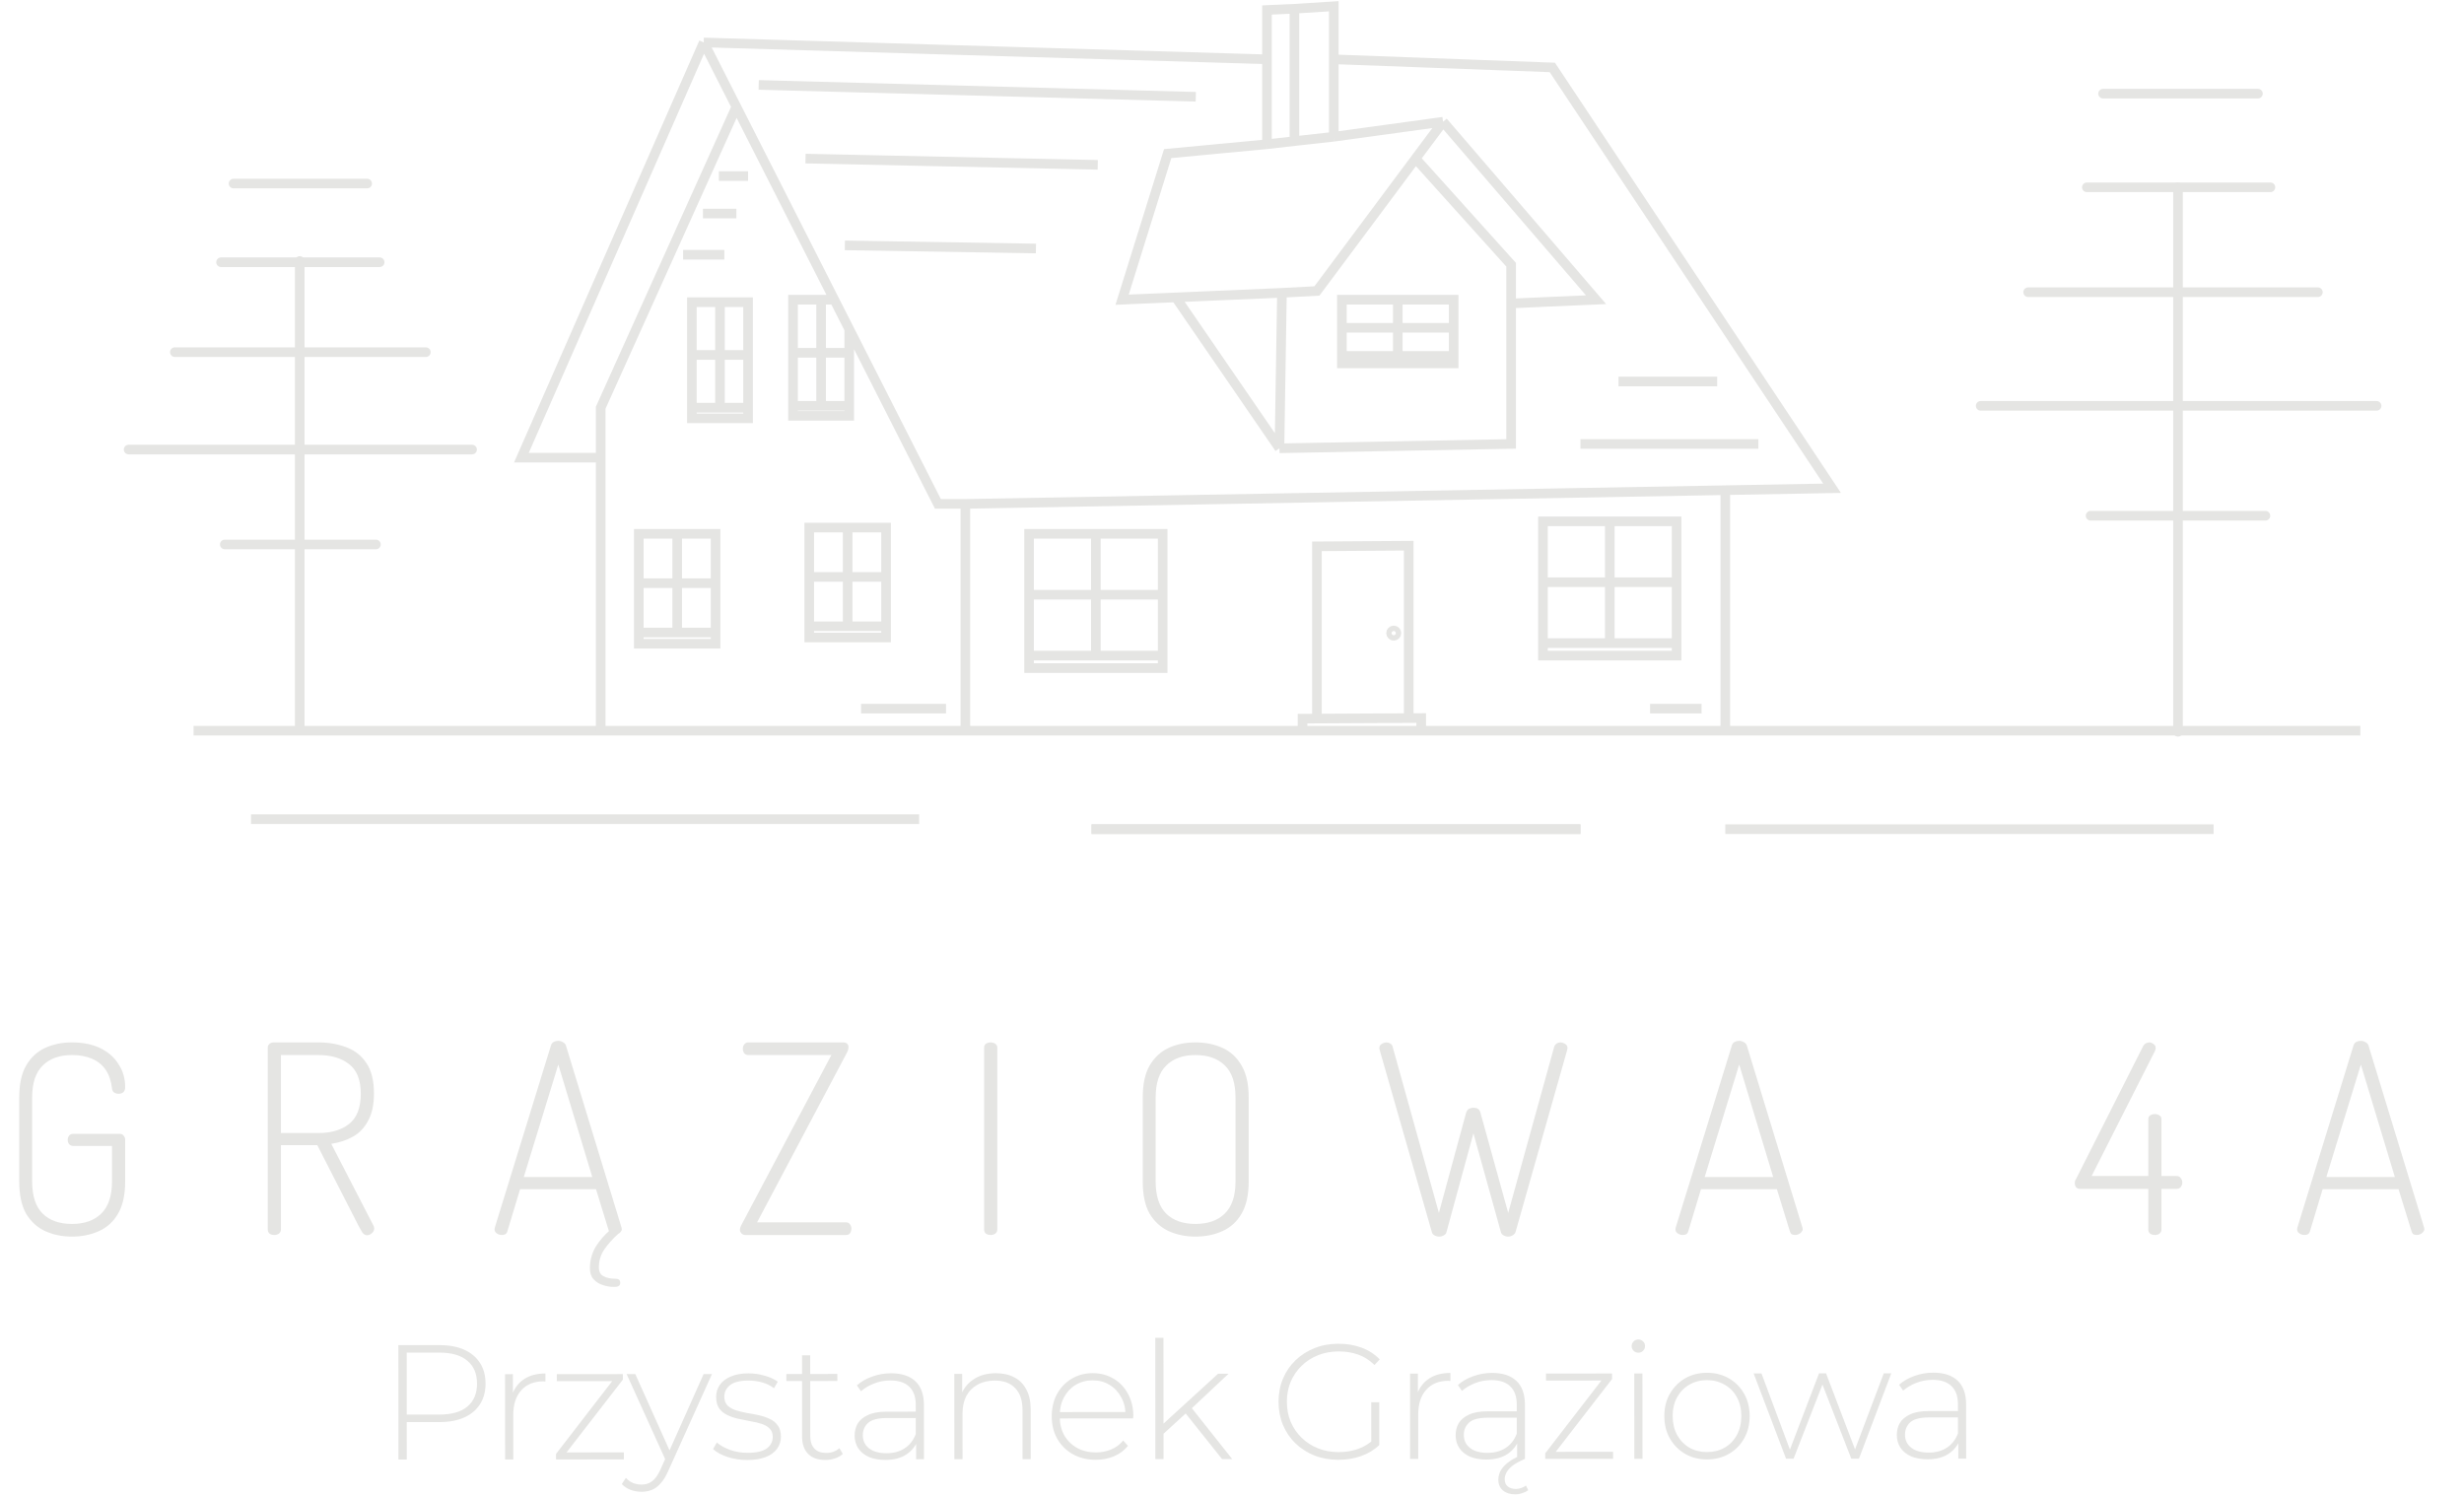 <svg width="1973" height="1198" viewBox="0 0 1973 1198" fill="none" xmlns="http://www.w3.org/2000/svg">
<path d="M57.603 990.266C49.726 990.266 42.552 988.789 36.081 985.835C29.751 982.881 24.687 978.239 20.889 971.909C17.232 965.438 15.403 956.858 15.403 946.167V878.858C15.403 868.167 17.232 859.657 20.889 853.327C24.687 846.856 29.751 842.144 36.081 839.19C42.552 836.236 49.726 834.759 57.603 834.759C66.465 834.759 74.061 836.306 80.391 839.401C86.721 842.496 91.574 846.786 94.95 852.272C98.467 857.617 100.225 863.666 100.225 870.418C100.225 872.387 99.733 873.794 98.748 874.638C97.763 875.482 96.497 875.904 94.95 875.904C93.543 875.904 92.348 875.552 91.363 874.849C90.378 874.146 89.816 873.02 89.675 871.473C88.972 865.565 87.284 860.642 84.611 856.703C81.938 852.764 78.281 849.81 73.639 847.841C69.138 845.872 63.792 844.887 57.603 844.887C47.616 844.887 39.809 847.7 34.182 853.327C28.555 858.813 25.742 867.323 25.742 878.858V946.167C25.742 957.702 28.555 966.282 34.182 971.909C39.809 977.395 47.616 980.138 57.603 980.138C67.59 980.138 75.397 977.395 81.024 971.909C86.791 966.282 89.675 957.702 89.675 946.167V917.682H58.658C57.251 917.682 56.126 917.19 55.282 916.205C54.579 915.22 54.227 914.095 54.227 912.829C54.227 911.563 54.579 910.438 55.282 909.453C56.126 908.468 57.251 907.976 58.658 907.976H96.005C97.271 907.976 98.256 908.468 98.959 909.453C99.803 910.297 100.225 911.352 100.225 912.618V946.167C100.225 956.858 98.326 965.438 94.528 971.909C90.871 978.239 85.807 982.881 79.336 985.835C72.865 988.789 65.621 990.266 57.603 990.266ZM293.951 989.211C292.404 989.211 291.067 988.367 289.942 986.679C288.957 984.85 288.043 983.233 287.199 981.826L254.072 917.049H224.954V984.569C224.954 985.976 224.391 987.101 223.266 987.945C222.141 988.648 220.945 989 219.679 989C218.272 989 217.006 988.648 215.881 987.945C214.896 987.101 214.404 985.976 214.404 984.569V838.979C214.404 837.854 214.756 836.939 215.459 836.236C216.303 835.392 217.428 834.9 218.835 834.759H255.127C263.004 834.759 270.319 836.025 277.071 838.557C283.823 840.948 289.239 845.168 293.318 851.217C297.397 857.125 299.437 865.284 299.437 875.693C299.437 884.555 297.89 891.799 294.795 897.426C291.841 903.053 287.762 907.343 282.557 910.297C277.493 913.11 271.726 915.009 265.255 915.994L299.015 981.404C299.296 981.826 299.437 982.248 299.437 982.67C299.578 983.092 299.648 983.444 299.648 983.725C299.648 984.71 299.367 985.624 298.804 986.468C298.241 987.171 297.538 987.804 296.694 988.367C295.85 988.93 294.936 989.211 293.951 989.211ZM224.954 907.343H255.127C265.114 907.343 273.203 904.952 279.392 900.169C285.722 895.246 288.887 887.157 288.887 875.904C288.887 864.791 285.722 856.844 279.392 852.061C273.203 847.278 265.114 844.887 255.127 844.887H224.954V907.343ZM401.683 989C400.839 989 399.925 988.789 398.94 988.367C398.096 987.945 397.393 987.453 396.83 986.89C396.267 986.187 395.986 985.343 395.986 984.358C395.986 983.936 396.056 983.514 396.197 983.092L441.14 837.291C441.562 835.884 442.336 834.9 443.461 834.337C444.586 833.774 445.782 833.493 447.048 833.493C448.314 833.493 449.51 833.845 450.635 834.548C451.901 835.111 452.745 836.025 453.167 837.291L497.688 983.092C497.829 983.514 497.899 983.936 497.899 984.358C497.899 985.061 497.547 985.835 496.844 986.679C496.281 987.382 495.508 987.945 494.523 988.367C493.679 988.789 492.765 989 491.78 989C490.795 989 489.881 988.789 489.037 988.367C488.334 987.804 487.841 986.96 487.56 985.835L477.221 952.286H416.453L406.325 985.835C406.044 986.96 405.481 987.804 404.637 988.367C403.793 988.789 402.808 989 401.683 989ZM419.407 942.58H474.267L447.048 852.483L419.407 942.58ZM491.569 1030.57C488.615 1030.57 485.661 1030.07 482.707 1029.09C479.894 1028.25 477.432 1026.7 475.322 1024.45C473.353 1022.34 472.368 1019.38 472.368 1015.59C472.368 1009.54 473.845 1003.91 476.799 998.706C479.894 993.642 483.903 989 488.826 984.78L494.945 988.156C490.584 992.095 486.927 996.174 483.973 1000.39C481.019 1004.75 479.542 1009.61 479.542 1014.95C479.542 1018.33 480.738 1020.65 483.129 1021.92C485.52 1023.32 488.756 1024.03 492.835 1024.03C493.96 1024.03 494.875 1024.24 495.578 1024.66C496.281 1025.22 496.633 1026.14 496.633 1027.4C496.633 1028.39 496.281 1029.16 495.578 1029.72C494.875 1030.29 493.538 1030.57 491.569 1030.57ZM596.921 989C595.655 989 594.6 988.578 593.756 987.734C592.912 986.89 592.49 985.905 592.49 984.78C592.49 983.655 592.841 982.459 593.545 981.193L665.707 844.887H599.242C597.835 844.887 596.71 844.395 595.866 843.41C595.162 842.285 594.811 841.089 594.811 839.823C594.811 838.557 595.162 837.432 595.866 836.447C596.71 835.322 597.835 834.759 599.242 834.759H674.991C676.538 834.759 677.663 835.111 678.367 835.814C679.07 836.517 679.422 837.432 679.422 838.557C679.422 839.964 679 841.441 678.156 842.988L606.205 978.872H677.312C678.859 978.872 679.984 979.435 680.688 980.56C681.391 981.545 681.743 982.67 681.743 983.936C681.743 985.202 681.391 986.398 680.688 987.523C679.984 988.508 678.859 989 677.312 989H596.921ZM793.294 989C791.887 989 790.621 988.648 789.496 987.945C788.511 987.101 788.019 985.976 788.019 984.569V838.979C788.019 837.572 788.511 836.517 789.496 835.814C790.621 835.111 791.887 834.759 793.294 834.759C794.56 834.759 795.756 835.111 796.881 835.814C798.006 836.517 798.569 837.572 798.569 838.979V984.569C798.569 985.976 798.006 987.101 796.881 987.945C795.756 988.648 794.56 989 793.294 989ZM957.238 990.266C949.36 990.266 942.186 988.789 935.716 985.835C929.386 982.881 924.322 978.239 920.524 971.909C916.866 965.438 915.038 956.858 915.038 946.167V878.858C915.038 868.167 916.866 859.657 920.524 853.327C924.322 846.856 929.386 842.144 935.716 839.19C942.186 836.236 949.36 834.759 957.238 834.759C965.256 834.759 972.5 836.236 978.971 839.19C985.441 842.144 990.505 846.856 994.163 853.327C997.961 859.657 999.86 868.167 999.86 878.858V946.167C999.86 956.858 997.961 965.438 994.163 971.909C990.505 978.239 985.441 982.881 978.971 985.835C972.5 988.789 965.256 990.266 957.238 990.266ZM957.238 980.138C967.225 980.138 975.032 977.395 980.659 971.909C986.426 966.282 989.31 957.702 989.31 946.167V878.858C989.31 867.323 986.496 858.813 980.87 853.327C975.243 847.7 967.366 844.887 957.238 844.887C947.25 844.887 939.443 847.7 933.817 853.327C928.19 858.813 925.377 867.323 925.377 878.858V946.167C925.377 957.702 928.19 966.282 933.817 971.909C939.443 977.395 947.25 980.138 957.238 980.138ZM1152.38 990.266C1150.97 990.266 1149.71 989.914 1148.58 989.211C1147.46 988.648 1146.75 987.734 1146.47 986.468L1104.7 840.667C1104.55 840.245 1104.48 839.753 1104.48 839.19C1104.48 838.205 1104.77 837.432 1105.33 836.869C1105.89 836.166 1106.59 835.673 1107.44 835.392C1108.42 834.97 1109.34 834.759 1110.18 834.759C1111.31 834.759 1112.29 835.04 1113.14 835.603C1114.12 836.166 1114.75 836.939 1115.03 837.924L1152.17 971.276L1173.9 891.307C1174.47 889.619 1175.24 888.494 1176.22 887.931C1177.35 887.368 1178.55 887.087 1179.81 887.087C1181.36 887.087 1182.55 887.368 1183.4 887.931C1184.38 888.494 1185.09 889.619 1185.51 891.307L1207.66 971.276L1244.59 837.924C1245.01 836.939 1245.64 836.166 1246.49 835.603C1247.47 835.04 1248.46 834.759 1249.44 834.759C1250.43 834.759 1251.34 834.97 1252.18 835.392C1253.03 835.673 1253.73 836.166 1254.29 836.869C1254.86 837.432 1255.14 838.205 1255.14 839.19C1255.14 839.753 1255.07 840.245 1254.93 840.667L1213.57 986.468C1213.15 987.734 1212.38 988.648 1211.25 989.211C1210.27 989.914 1209 990.266 1207.45 990.266C1206.19 990.266 1204.99 989.914 1203.87 989.211C1202.74 988.648 1202.04 987.734 1201.76 986.468L1179.81 907.554L1158.29 986.468C1158.01 987.734 1157.3 988.648 1156.18 989.211C1155.05 989.914 1153.79 990.266 1152.38 990.266ZM1347.27 989C1346.42 989 1345.51 988.789 1344.53 988.367C1343.68 987.945 1342.98 987.453 1342.42 986.89C1341.85 986.187 1341.57 985.343 1341.57 984.358C1341.57 983.936 1341.64 983.514 1341.78 983.092L1386.73 837.291C1387.15 835.884 1387.92 834.9 1389.05 834.337C1390.17 833.774 1391.37 833.493 1392.63 833.493C1393.9 833.493 1395.09 833.845 1396.22 834.548C1397.49 835.111 1398.33 836.025 1398.75 837.291L1443.27 983.092C1443.41 983.514 1443.48 983.936 1443.48 984.358C1443.48 985.061 1443.13 985.835 1442.43 986.679C1441.87 987.382 1441.09 987.945 1440.11 988.367C1439.26 988.789 1438.35 989 1437.37 989C1436.38 989 1435.47 988.789 1434.62 988.367C1433.92 987.804 1433.43 986.96 1433.15 985.835L1422.81 952.286H1362.04L1351.91 985.835C1351.63 986.96 1351.07 987.804 1350.22 988.367C1349.38 988.789 1348.39 989 1347.27 989ZM1364.99 942.58H1419.85L1392.63 852.483L1364.99 942.58ZM1725.48 989C1724.08 989 1722.81 988.648 1721.69 987.945C1720.7 987.101 1720.21 985.976 1720.21 984.569V952.075H1665.77C1664.36 952.075 1663.24 951.653 1662.39 950.809C1661.69 949.824 1661.34 948.699 1661.34 947.433C1661.34 946.73 1661.41 946.167 1661.55 945.745C1661.69 945.182 1661.9 944.76 1662.18 944.479L1715.78 838.346C1716.48 836.939 1717.25 836.025 1718.1 835.603C1719.08 835.04 1720.07 834.759 1721.05 834.759C1721.9 834.759 1722.67 834.97 1723.37 835.392C1724.08 835.673 1724.71 836.166 1725.27 836.869C1725.84 837.432 1726.12 838.205 1726.12 839.19C1726.12 839.893 1725.91 840.737 1725.48 841.722L1674.84 941.736H1720.21V896.371C1720.21 894.824 1720.7 893.769 1721.69 893.206C1722.81 892.503 1724.08 892.151 1725.48 892.151C1726.89 892.151 1728.09 892.503 1729.07 893.206C1730.2 893.769 1730.76 894.824 1730.76 896.371V941.736H1742.79C1744.33 941.736 1745.46 942.299 1746.16 943.424C1747.01 944.409 1747.43 945.604 1747.43 947.011C1747.43 948.277 1747.01 949.473 1746.16 950.598C1745.32 951.583 1744.19 952.075 1742.79 952.075H1730.76V984.569C1730.76 985.976 1730.2 987.101 1729.07 987.945C1728.09 988.648 1726.89 989 1725.48 989ZM1845.05 989C1844.21 989 1843.3 988.789 1842.31 988.367C1841.47 987.945 1840.76 987.453 1840.2 986.89C1839.64 986.187 1839.36 985.343 1839.36 984.358C1839.36 983.936 1839.43 983.514 1839.57 983.092L1884.51 837.291C1884.93 835.884 1885.71 834.9 1886.83 834.337C1887.96 833.774 1889.15 833.493 1890.42 833.493C1891.69 833.493 1892.88 833.845 1894.01 834.548C1895.27 835.111 1896.12 836.025 1896.54 837.291L1941.06 983.092C1941.2 983.514 1941.27 983.936 1941.27 984.358C1941.27 985.061 1940.92 985.835 1940.22 986.679C1939.65 987.382 1938.88 987.945 1937.89 988.367C1937.05 988.789 1936.14 989 1935.15 989C1934.17 989 1933.25 988.789 1932.41 988.367C1931.71 987.804 1931.21 986.96 1930.93 985.835L1920.59 952.286H1859.82L1849.7 985.835C1849.42 986.96 1848.85 987.804 1848.01 988.367C1847.16 988.789 1846.18 989 1845.05 989ZM1862.78 942.58H1917.64L1890.42 852.483L1862.78 942.58Z" fill="#E5E5E3"/>
<path d="M319.047 1168.82L318.991 1077.19L351.847 1077.17C359.527 1077.16 366.116 1078.38 371.615 1080.82C377.114 1083.26 381.349 1086.79 384.319 1091.42C387.289 1095.95 388.776 1101.49 388.78 1108.04C388.783 1114.41 387.303 1119.91 384.339 1124.53C381.375 1129.16 377.144 1132.7 371.648 1135.14C366.152 1137.59 359.564 1138.82 351.884 1138.82L322.694 1138.84L325.702 1135.69L325.722 1168.81L319.047 1168.82ZM325.703 1136.09L322.69 1132.82L351.881 1132.8C361.742 1132.79 369.202 1130.65 374.261 1126.37C379.407 1122.01 381.977 1115.89 381.973 1108.04C381.968 1100.1 379.39 1093.99 374.239 1089.72C369.174 1085.36 361.712 1083.18 351.851 1083.19L322.66 1083.21L325.669 1079.93L325.703 1136.09ZM404.456 1168.76L404.414 1100.44L410.698 1100.43L410.709 1119.15L410.053 1117.06C411.97 1111.56 415.196 1107.32 419.732 1104.35C424.268 1101.38 429.94 1099.9 436.746 1099.89L436.75 1106.31C436.488 1106.31 436.227 1106.31 435.965 1106.31C435.703 1106.22 435.441 1106.18 435.179 1106.18C427.587 1106.18 421.655 1108.58 417.381 1113.39C413.108 1118.1 410.974 1124.69 410.979 1133.16L411.001 1168.76L404.456 1168.76ZM445.238 1168.74L445.236 1164.29L491.93 1103.79L493.633 1106.01L445.855 1106.04L445.851 1100.41L498.735 1100.38L498.738 1104.83L451.912 1165.33L449.947 1163.11L499.558 1163.08L499.562 1168.71L445.238 1168.74ZM513.736 1194.62C510.594 1194.62 507.627 1194.1 504.834 1193.05C502.128 1192.01 499.815 1190.48 497.893 1188.47L501.163 1183.5C502.909 1185.33 504.786 1186.68 506.794 1187.55C508.889 1188.42 511.245 1188.86 513.863 1188.86C517.005 1188.86 519.753 1187.98 522.109 1186.23C524.551 1184.49 526.818 1181.3 528.91 1176.67L533.616 1166.2L534.531 1165.02L563.421 1100.34L570.097 1100.33L535.063 1177.98C533.233 1182.17 531.227 1185.44 529.047 1187.8C526.954 1190.25 524.643 1191.99 522.113 1193.04C519.583 1194.09 516.79 1194.62 513.736 1194.62ZM533.487 1170.39L501.767 1100.38L508.705 1100.37L537.542 1164.63L533.487 1170.39ZM598.342 1169.17C592.67 1169.17 587.346 1168.35 582.371 1166.69C577.483 1165.04 573.686 1162.95 570.979 1160.42L573.987 1155.18C576.606 1157.45 580.098 1159.41 584.462 1161.06C588.826 1162.63 593.539 1163.41 598.601 1163.41C605.757 1163.41 610.905 1162.23 614.045 1159.87C617.185 1157.51 618.754 1154.41 618.752 1150.57C618.75 1147.78 617.92 1145.6 616.261 1144.03C614.689 1142.37 612.55 1141.11 609.844 1140.24C607.138 1139.36 604.171 1138.67 600.942 1138.15C597.712 1137.54 594.483 1136.88 591.254 1136.19C588.025 1135.49 585.057 1134.49 582.351 1133.18C579.645 1131.88 577.462 1130.09 575.803 1127.82C574.23 1125.47 573.443 1122.37 573.441 1118.53C573.439 1115.04 574.397 1111.9 576.315 1109.1C578.233 1106.31 581.112 1104.08 584.95 1102.42C588.789 1100.67 593.588 1099.8 599.348 1099.79C603.624 1099.79 607.9 1100.4 612.177 1101.62C616.541 1102.84 620.076 1104.45 622.783 1106.46L619.775 1111.69C616.894 1109.51 613.664 1107.94 610.086 1106.99C606.507 1106.03 602.885 1105.55 599.22 1105.55C592.588 1105.56 587.702 1106.78 584.562 1109.23C581.509 1111.67 579.984 1114.73 579.986 1118.39C579.987 1121.27 580.774 1123.59 582.346 1125.33C584.005 1126.99 586.188 1128.29 588.894 1129.25C591.599 1130.12 594.567 1130.86 597.796 1131.47C601.025 1131.99 604.254 1132.6 607.484 1133.3C610.713 1134 613.681 1135 616.387 1136.3C619.093 1137.52 621.232 1139.27 622.804 1141.54C624.463 1143.72 625.294 1146.68 625.297 1150.44C625.299 1154.19 624.254 1157.46 622.161 1160.26C620.155 1163.05 617.146 1165.23 613.133 1166.81C609.119 1168.38 604.189 1169.17 598.342 1169.17ZM660.852 1169.13C654.831 1169.14 650.205 1167.48 646.974 1164.17C643.83 1160.85 642.257 1156.32 642.253 1150.56L642.214 1085.37L648.759 1085.36L648.798 1149.9C648.8 1154.26 649.893 1157.62 652.076 1159.98C654.26 1162.33 657.402 1163.51 661.503 1163.5C665.779 1163.5 669.313 1162.23 672.104 1159.7L674.856 1164.28C673.111 1165.94 670.974 1167.16 668.444 1167.95C666.001 1168.74 663.47 1169.13 660.852 1169.13ZM629.66 1105.93L629.656 1100.3L670.497 1100.27L670.501 1105.9L629.66 1105.93ZM733.559 1168.57L733.549 1152.99L733.286 1150.63L733.271 1124.98C733.267 1118.61 731.518 1113.76 728.026 1110.45C724.62 1107.14 719.602 1105.48 712.969 1105.48C708.257 1105.49 703.85 1106.32 699.75 1107.98C695.737 1109.55 692.291 1111.61 689.413 1114.14L686.137 1109.43C689.539 1106.37 693.639 1104.01 698.437 1102.35C703.236 1100.6 708.253 1099.73 713.489 1099.72C721.954 1099.72 728.457 1101.85 732.997 1106.13C737.538 1110.4 739.811 1116.77 739.816 1125.23L739.842 1168.56L733.559 1168.57ZM708.95 1169.1C703.888 1169.11 699.481 1168.32 695.728 1166.76C692.061 1165.1 689.224 1162.79 687.215 1159.82C685.293 1156.86 684.331 1153.45 684.329 1149.62C684.327 1146.12 685.11 1142.98 686.679 1140.19C688.336 1137.31 691.04 1134.99 694.791 1133.25C698.542 1131.41 703.56 1130.49 709.843 1130.49L734.976 1130.47L734.979 1135.58L709.977 1135.59C702.908 1135.6 697.935 1136.91 695.057 1139.53C692.266 1142.15 690.871 1145.42 690.874 1149.35C690.876 1153.71 692.537 1157.2 695.854 1159.82C699.172 1162.43 703.841 1163.74 709.863 1163.74C715.622 1163.73 720.465 1162.42 724.39 1159.8C728.403 1157.18 731.368 1153.38 733.285 1148.41L735.12 1152.86C733.29 1157.83 730.151 1161.8 725.702 1164.77C721.341 1167.66 715.757 1169.1 708.95 1169.1ZM797.528 1099.67C803.113 1099.67 807.957 1100.76 812.06 1102.94C816.25 1105.03 819.481 1108.26 821.753 1112.62C824.111 1116.89 825.293 1122.22 825.296 1128.59L825.321 1168.51L818.776 1168.51L818.752 1129.11C818.747 1121.43 816.78 1115.59 812.851 1111.58C809.009 1107.56 803.597 1105.56 796.615 1105.56C791.292 1105.57 786.668 1106.66 782.742 1108.85C778.816 1111.03 775.808 1114.09 773.715 1118.01C771.711 1121.94 770.71 1126.66 770.713 1132.15L770.735 1168.54L764.19 1168.55L764.149 1100.22L770.432 1100.21L770.444 1119.19L769.526 1117.1C771.617 1111.69 775.062 1107.45 779.86 1104.4C784.657 1101.25 790.547 1099.68 797.528 1099.67ZM877.4 1169C870.506 1169.01 864.396 1167.53 859.071 1164.56C853.833 1161.6 849.686 1157.5 846.628 1152.27C843.658 1147.03 842.171 1141.05 842.167 1134.34C842.163 1127.53 843.555 1121.55 846.345 1116.4C849.221 1111.16 853.146 1107.06 858.118 1104.09C863.091 1101.12 868.675 1099.63 874.871 1099.63C881.067 1099.62 886.609 1101.06 891.498 1103.94C896.474 1106.81 900.359 1110.87 903.155 1116.1C906.038 1121.25 907.481 1127.23 907.486 1134.03C907.486 1134.3 907.442 1134.6 907.355 1134.95C907.355 1135.21 907.356 1135.52 907.356 1135.87L847.011 1135.9L847.008 1130.8L903.818 1130.76L901.202 1133.25C901.286 1127.93 900.149 1123.17 897.79 1118.99C895.518 1114.71 892.418 1111.4 888.49 1109.04C884.561 1106.6 880.023 1105.38 874.874 1105.39C869.813 1105.39 865.276 1106.61 861.263 1109.06C857.337 1111.42 854.241 1114.74 851.975 1119.01C849.708 1123.2 848.577 1128 848.58 1133.42L848.581 1134.59C848.584 1140.18 849.809 1145.15 852.255 1149.51C854.788 1153.79 858.238 1157.15 862.602 1159.59C866.967 1161.94 871.942 1163.12 877.527 1163.11C881.89 1163.11 885.948 1162.32 889.699 1160.75C893.538 1159.18 896.766 1156.77 899.382 1153.54L903.18 1157.86C900.215 1161.53 896.465 1164.32 891.928 1166.24C887.478 1168.08 882.636 1169 877.4 1169ZM930.099 1149.6L930.225 1141.35L975.36 1100.09L983.738 1100.08L953.779 1128.25L949.854 1131.52L930.099 1149.6ZM925.136 1168.45L925.077 1071.32L931.622 1071.32L931.681 1168.45L925.136 1168.45ZM978.543 1168.42L948.675 1131L953.123 1126.15L986.659 1168.41L978.543 1168.42ZM1071.71 1169.02C1064.81 1169.02 1058.44 1167.89 1052.6 1165.62C1046.75 1163.27 1041.64 1160 1037.27 1155.82C1033 1151.63 1029.68 1146.74 1027.32 1141.16C1024.96 1135.49 1023.78 1129.3 1023.77 1122.58C1023.77 1115.86 1024.94 1109.7 1027.29 1104.12C1029.65 1098.44 1033 1093.51 1037.36 1089.32C1041.73 1085.13 1046.78 1081.9 1052.54 1079.62C1058.39 1077.26 1064.8 1076.08 1071.78 1076.08C1078.42 1076.07 1084.57 1077.12 1090.24 1079.21C1095.92 1081.3 1100.76 1084.44 1104.78 1088.62L1100.59 1093.08C1096.57 1089.15 1092.17 1086.36 1087.37 1084.71C1082.65 1083.05 1077.5 1082.23 1071.92 1082.23C1065.98 1082.23 1060.49 1083.24 1055.43 1085.25C1050.37 1087.26 1045.96 1090.1 1042.21 1093.77C1038.46 1097.43 1035.54 1101.71 1033.45 1106.6C1031.44 1111.49 1030.44 1116.81 1030.45 1122.57C1030.45 1128.33 1031.46 1133.65 1033.47 1138.54C1035.56 1143.43 1038.49 1147.7 1042.25 1151.36C1046 1155.03 1050.41 1157.86 1055.47 1159.86C1060.53 1161.87 1066.03 1162.87 1071.97 1162.86C1077.38 1162.86 1082.48 1162.03 1087.28 1160.37C1092.17 1158.71 1096.62 1155.95 1100.63 1152.11L1104.43 1157.22C1100.33 1161.14 1095.4 1164.11 1089.64 1166.13C1083.97 1168.05 1077.99 1169.01 1071.71 1169.02ZM1098.01 1156.56L1097.99 1122.92L1104.41 1122.92L1104.43 1157.22L1098.01 1156.56ZM1129.1 1168.33L1129.06 1100L1135.34 1099.99L1135.35 1118.71L1134.7 1116.62C1136.61 1111.12 1139.84 1106.88 1144.38 1103.91C1148.91 1100.94 1154.58 1099.46 1161.39 1099.45L1161.39 1105.87C1161.13 1105.87 1160.87 1105.87 1160.61 1105.87C1160.35 1105.78 1160.09 1105.74 1159.82 1105.74C1152.23 1105.74 1146.3 1108.15 1142.03 1112.95C1137.75 1117.66 1135.62 1124.25 1135.62 1132.72L1135.64 1168.32L1129.1 1168.33ZM1214.8 1168.28L1214.79 1152.7L1214.53 1150.34L1214.51 1124.69C1214.51 1118.32 1212.76 1113.47 1209.27 1110.16C1205.86 1106.84 1200.84 1105.19 1194.21 1105.19C1189.5 1105.2 1185.09 1106.03 1180.99 1107.69C1176.98 1109.26 1173.53 1111.31 1170.65 1113.85L1167.38 1109.14C1170.78 1106.08 1174.88 1103.72 1179.68 1102.06C1184.48 1100.31 1189.49 1099.44 1194.73 1099.43C1203.2 1099.43 1209.7 1101.56 1214.24 1105.84C1218.78 1110.11 1221.05 1116.48 1221.06 1124.94L1221.08 1168.27L1214.8 1168.28ZM1190.19 1168.81C1185.13 1168.82 1180.72 1168.03 1176.97 1166.47C1173.3 1164.81 1170.47 1162.5 1168.46 1159.53C1166.53 1156.57 1165.57 1153.16 1165.57 1149.32C1165.57 1145.83 1166.35 1142.69 1167.92 1139.9C1169.58 1137.02 1172.28 1134.7 1176.03 1132.96C1179.78 1131.12 1184.8 1130.2 1191.08 1130.2L1216.22 1130.18L1216.22 1135.29L1191.22 1135.3C1184.15 1135.31 1179.18 1136.62 1176.3 1139.24C1173.51 1141.86 1172.11 1145.13 1172.12 1149.06C1172.12 1153.42 1173.78 1156.91 1177.1 1159.53C1180.41 1162.14 1185.08 1163.45 1191.1 1163.45C1196.86 1163.44 1201.71 1162.13 1205.63 1159.51C1209.64 1156.89 1212.61 1153.09 1214.53 1148.12L1216.36 1152.57C1214.53 1157.54 1211.39 1161.51 1206.94 1164.48C1202.58 1167.37 1197 1168.81 1190.19 1168.81ZM1213.12 1196.68C1209.19 1196.68 1205.96 1195.64 1203.43 1193.55C1200.98 1191.45 1199.76 1188.57 1199.76 1184.91C1199.76 1182.9 1200.23 1180.76 1201.19 1178.49C1202.24 1176.31 1204.07 1174.08 1206.69 1171.81C1209.39 1169.54 1213.14 1167.4 1217.94 1165.39L1221.08 1168.27C1216.63 1170.19 1213.23 1172.07 1210.88 1173.91C1208.61 1175.83 1207.04 1177.66 1206.17 1179.41C1205.3 1181.24 1204.86 1182.94 1204.86 1184.51C1204.86 1187.13 1205.69 1189.09 1207.35 1190.4C1209.1 1191.71 1211.24 1192.36 1213.77 1192.36C1215.25 1192.36 1216.69 1192.1 1218.09 1191.57C1219.57 1191.14 1220.84 1190.48 1221.88 1189.61L1223.72 1193.4C1222.23 1194.45 1220.58 1195.24 1218.74 1195.76C1217 1196.37 1215.12 1196.68 1213.12 1196.68ZM1237.32 1168.26L1237.31 1163.81L1284.01 1103.31L1285.71 1105.53L1237.93 1105.56L1237.93 1099.93L1290.81 1099.9L1290.82 1104.35L1243.99 1164.85L1242.02 1162.63L1291.64 1162.6L1291.64 1168.23L1237.32 1168.26ZM1308.65 1168.22L1308.61 1099.89L1315.15 1099.88L1315.19 1168.21L1308.65 1168.22ZM1311.87 1083.26C1310.38 1083.26 1309.12 1082.74 1308.07 1081.69C1307.02 1080.65 1306.5 1079.43 1306.5 1078.03C1306.5 1076.55 1307.02 1075.28 1308.07 1074.23C1309.11 1073.18 1310.38 1072.66 1311.86 1072.66C1313.43 1072.66 1314.7 1073.18 1315.66 1074.23C1316.71 1075.19 1317.23 1076.41 1317.23 1077.89C1317.23 1079.38 1316.71 1080.64 1315.66 1081.69C1314.7 1082.74 1313.44 1083.26 1311.87 1083.26ZM1366.86 1168.71C1360.32 1168.71 1354.47 1167.23 1349.32 1164.27C1344.26 1161.3 1340.2 1157.2 1337.14 1151.97C1334.17 1146.74 1332.68 1140.76 1332.68 1134.04C1332.67 1127.23 1334.15 1121.25 1337.12 1116.1C1340.17 1110.87 1344.22 1106.76 1349.28 1103.79C1354.43 1100.82 1360.28 1099.33 1366.82 1099.33C1373.37 1099.33 1379.22 1100.81 1384.37 1103.77C1389.52 1106.73 1393.58 1110.83 1396.55 1116.07C1399.52 1121.21 1401 1127.19 1401.01 1134C1401.01 1140.72 1399.53 1146.7 1396.57 1151.93C1393.6 1157.17 1389.55 1161.28 1384.4 1164.25C1379.26 1167.22 1373.41 1168.7 1366.86 1168.71ZM1366.86 1162.82C1372.1 1162.81 1376.81 1161.63 1381 1159.27C1385.18 1156.83 1388.45 1153.42 1390.81 1149.06C1393.16 1144.69 1394.34 1139.67 1394.33 1134C1394.33 1128.24 1393.15 1123.22 1390.79 1118.95C1388.43 1114.59 1385.16 1111.23 1380.97 1108.88C1376.78 1106.44 1372.06 1105.22 1366.83 1105.22C1361.59 1105.22 1356.88 1106.45 1352.69 1108.89C1348.59 1111.25 1345.32 1114.61 1342.88 1118.98C1340.53 1123.26 1339.35 1128.28 1339.35 1134.03C1339.36 1139.71 1340.54 1144.72 1342.9 1149.09C1345.34 1153.45 1348.62 1156.85 1352.72 1159.29C1356.91 1161.64 1361.62 1162.82 1366.86 1162.82ZM1430.15 1168.14L1404.19 1099.83L1410.47 1099.83L1434.6 1164.48L1431.85 1164.48L1456.55 1099.8L1462.18 1099.8L1486.83 1164.45L1483.95 1164.45L1508.39 1099.77L1514.41 1099.76L1488.53 1168.11L1482.38 1168.11L1458.26 1106.08L1460.35 1106.08L1436.17 1168.14L1430.15 1168.14ZM1568.08 1168.06L1568.07 1152.48L1567.8 1150.13L1567.79 1124.47C1567.78 1118.1 1566.04 1113.26 1562.54 1109.95C1559.14 1106.63 1554.12 1104.98 1547.49 1104.98C1542.77 1104.98 1538.37 1105.81 1534.27 1107.48C1530.25 1109.05 1526.81 1111.1 1523.93 1113.63L1520.66 1108.92C1524.06 1105.87 1528.16 1103.51 1532.96 1101.85C1537.75 1100.1 1542.77 1099.22 1548.01 1099.22C1556.47 1099.22 1562.97 1101.35 1567.52 1105.62C1572.06 1109.9 1574.33 1116.26 1574.33 1124.73L1574.36 1168.06L1568.08 1168.06ZM1543.47 1168.6C1538.41 1168.6 1534 1167.82 1530.25 1166.25C1526.58 1164.6 1523.74 1162.29 1521.73 1159.32C1519.81 1156.35 1518.85 1152.95 1518.85 1149.11C1518.84 1145.62 1519.63 1142.48 1521.2 1139.68C1522.85 1136.8 1525.56 1134.49 1529.31 1132.74C1533.06 1130.91 1538.08 1129.99 1544.36 1129.98L1569.49 1129.97L1569.5 1135.07L1544.49 1135.09C1537.43 1135.09 1532.45 1136.41 1529.57 1139.02C1526.78 1141.64 1525.39 1144.92 1525.39 1148.84C1525.39 1153.21 1527.05 1156.7 1530.37 1159.31C1533.69 1161.93 1538.36 1163.24 1544.38 1163.23C1550.14 1163.23 1554.98 1161.92 1558.91 1159.3C1562.92 1156.68 1565.89 1152.88 1567.8 1147.9L1569.64 1152.35C1567.81 1157.33 1564.67 1161.3 1560.22 1164.27C1555.86 1167.15 1550.27 1168.6 1543.47 1168.6Z" fill="#E5E5E3"/>
<path d="M187 147H294" stroke="#E5E5E3" stroke-width="7.7" stroke-linecap="round"/>
<path d="M177 210H304" stroke="#E5E5E3" stroke-width="7.7" stroke-linecap="round"/>
<path d="M240 209V583" stroke="#E5E5E3" stroke-width="7.7" stroke-linecap="round"/>
<path d="M140 282H341" stroke="#E5E5E3" stroke-width="7.7" stroke-linecap="round"/>
<path d="M103 360H378" stroke="#E5E5E3" stroke-width="7.7" stroke-linecap="round"/>
<path d="M180 436H301" stroke="#E5E5E3" stroke-width="7.7" stroke-linecap="round"/>
<line x1="155" y1="585.15" x2="1890" y2="585.15" stroke="#E5E5E3" stroke-width="7.7"/>
<path d="M773 586V403.5M773 403.5L1381.5 392.54M773 403.5H751L589.633 85.5M1068 47.5L1243 54L1467 391L1381.5 392.54M1068 47.5V109.5M1068 47.5V5L1036.5 7M1068 109.5L1155.5 97.5M1068 109.5L1036.5 113M1155.5 97.5L1278 240L1210 243M1155.5 97.5L1133.5 127M1210 243V355.5L1024.5 359M1210 243V212L1133.5 127M1024.5 359L1026.5 234.5M1024.5 359L941.5 238.152M1026.5 234.5L1054.5 233L1133.5 127M1026.5 234.5L941.5 238.152M1014.5 115.5L935 123L898.5 240L941.5 238.152M1014.5 115.5V8L1036.5 7M1014.5 115.5L1036.5 113M1381.5 586V392.54M563.5 34L1014.5 47.5M563.5 34L417.5 366.5H481V586V326.5L589.633 85.5M563.5 34L589.633 85.5M1054.5 575.5V437.5L1128 437V575.053M201 656H736M607.5 68L957.5 77.5M1381.5 664H1772.5M1036.5 7V113M554 326.5V335H599V326.5M554 326.5H576.5M554 326.5V284.25M599 326.5H576.5M599 326.5V284.25M635 325V333H680V325M635 325V282.5M635 325H657.5M680 325V282.5M680 325H657.5M576.5 242H554V284.25M576.5 242H599V284.25M576.5 242V326.5M554 284.25H599M635 282.5V240H657.5M635 282.5H680M680 282.5V263.583L668.033 240H657.5M657.5 325V240M511.5 506.5V515.5H573V506.5M511.5 506.5H542.25M511.5 506.5V467M573 506.5H542.25M573 506.5V467M648 501.5V510.5H709.5V501.5M648 501.5H678.75M648 501.5V462M709.5 501.5H678.75M709.5 501.5V462M678.75 501.5V422.5M678.75 422.5H648V462M678.75 422.5H709.5V462M709.5 462H648M542.25 506.5V427.5M542.25 427.5H511.5V467M542.25 427.5H573V467M511.5 467H573M824 525V535H931V525M824 525H877.5M824 525V476.25M931 525H877.5M931 525V476.25M1235.5 515V525H1342.5V515M1235.5 515H1289M1235.5 515V466.25M1342.5 515H1289M1342.5 515V466.25M1289 515V417.5M1289 417.5H1342.5V466.25M1289 417.5H1235.5V466.25M1235.5 466.25H1342.5M877.5 525V427.5M877.5 427.5H931V476.25M877.5 427.5H824V476.25M931 476.25H824M1043 588V575.5L1138 575V588M1074.5 285V291H1164V285M1074.5 285H1119.25M1074.5 285V262.5M1164 285H1119.25M1164 285V262.5M1119.25 285V240M1119.25 240H1164V262.5M1119.25 240H1074.5V262.5M1074.5 262.5H1164M645 127L879 132M676.5 196.5L829.5 199M874 664H1265.5M1296 305.5H1375M689.5 567.5H757.5M1265.5 355.5H1408M562.883 171H589.633M1321.25 567.5H1362.5M575.617 141H599" stroke="#E5E5E3" stroke-width="7.7"/>
<path d="M547 204H580" stroke="#E5E5E3" stroke-width="7.7"/>
<path d="M1684 75H1808" stroke="#E5E5E3" stroke-width="7.7" stroke-linecap="round"/>
<path d="M1671 150H1818" stroke="#E5E5E3" stroke-width="7.7" stroke-linecap="round"/>
<path d="M1744 150V586" stroke="#E5E5E3" stroke-width="7.7" stroke-linecap="round"/>
<path d="M1624 234H1856" stroke="#E5E5E3" stroke-width="7.7" stroke-linecap="round"/>
<path d="M1586 325H1903" stroke="#E5E5E3" stroke-width="7.7" stroke-linecap="round"/>
<path d="M1674 413H1814" stroke="#E5E5E3" stroke-width="7.7" stroke-linecap="round"/>
<path d="M1118.15 507C1118.15 508.187 1117.19 509.15 1116 509.15C1114.81 509.15 1113.85 508.187 1113.85 507C1113.85 505.813 1114.81 504.85 1116 504.85C1117.19 504.85 1118.15 505.813 1118.15 507Z" stroke="#E5E5E3" stroke-width="7.7"/>
<path d="M874 664H1265.5" stroke="#E5E5E3" stroke-width="7.7"/>
</svg>
